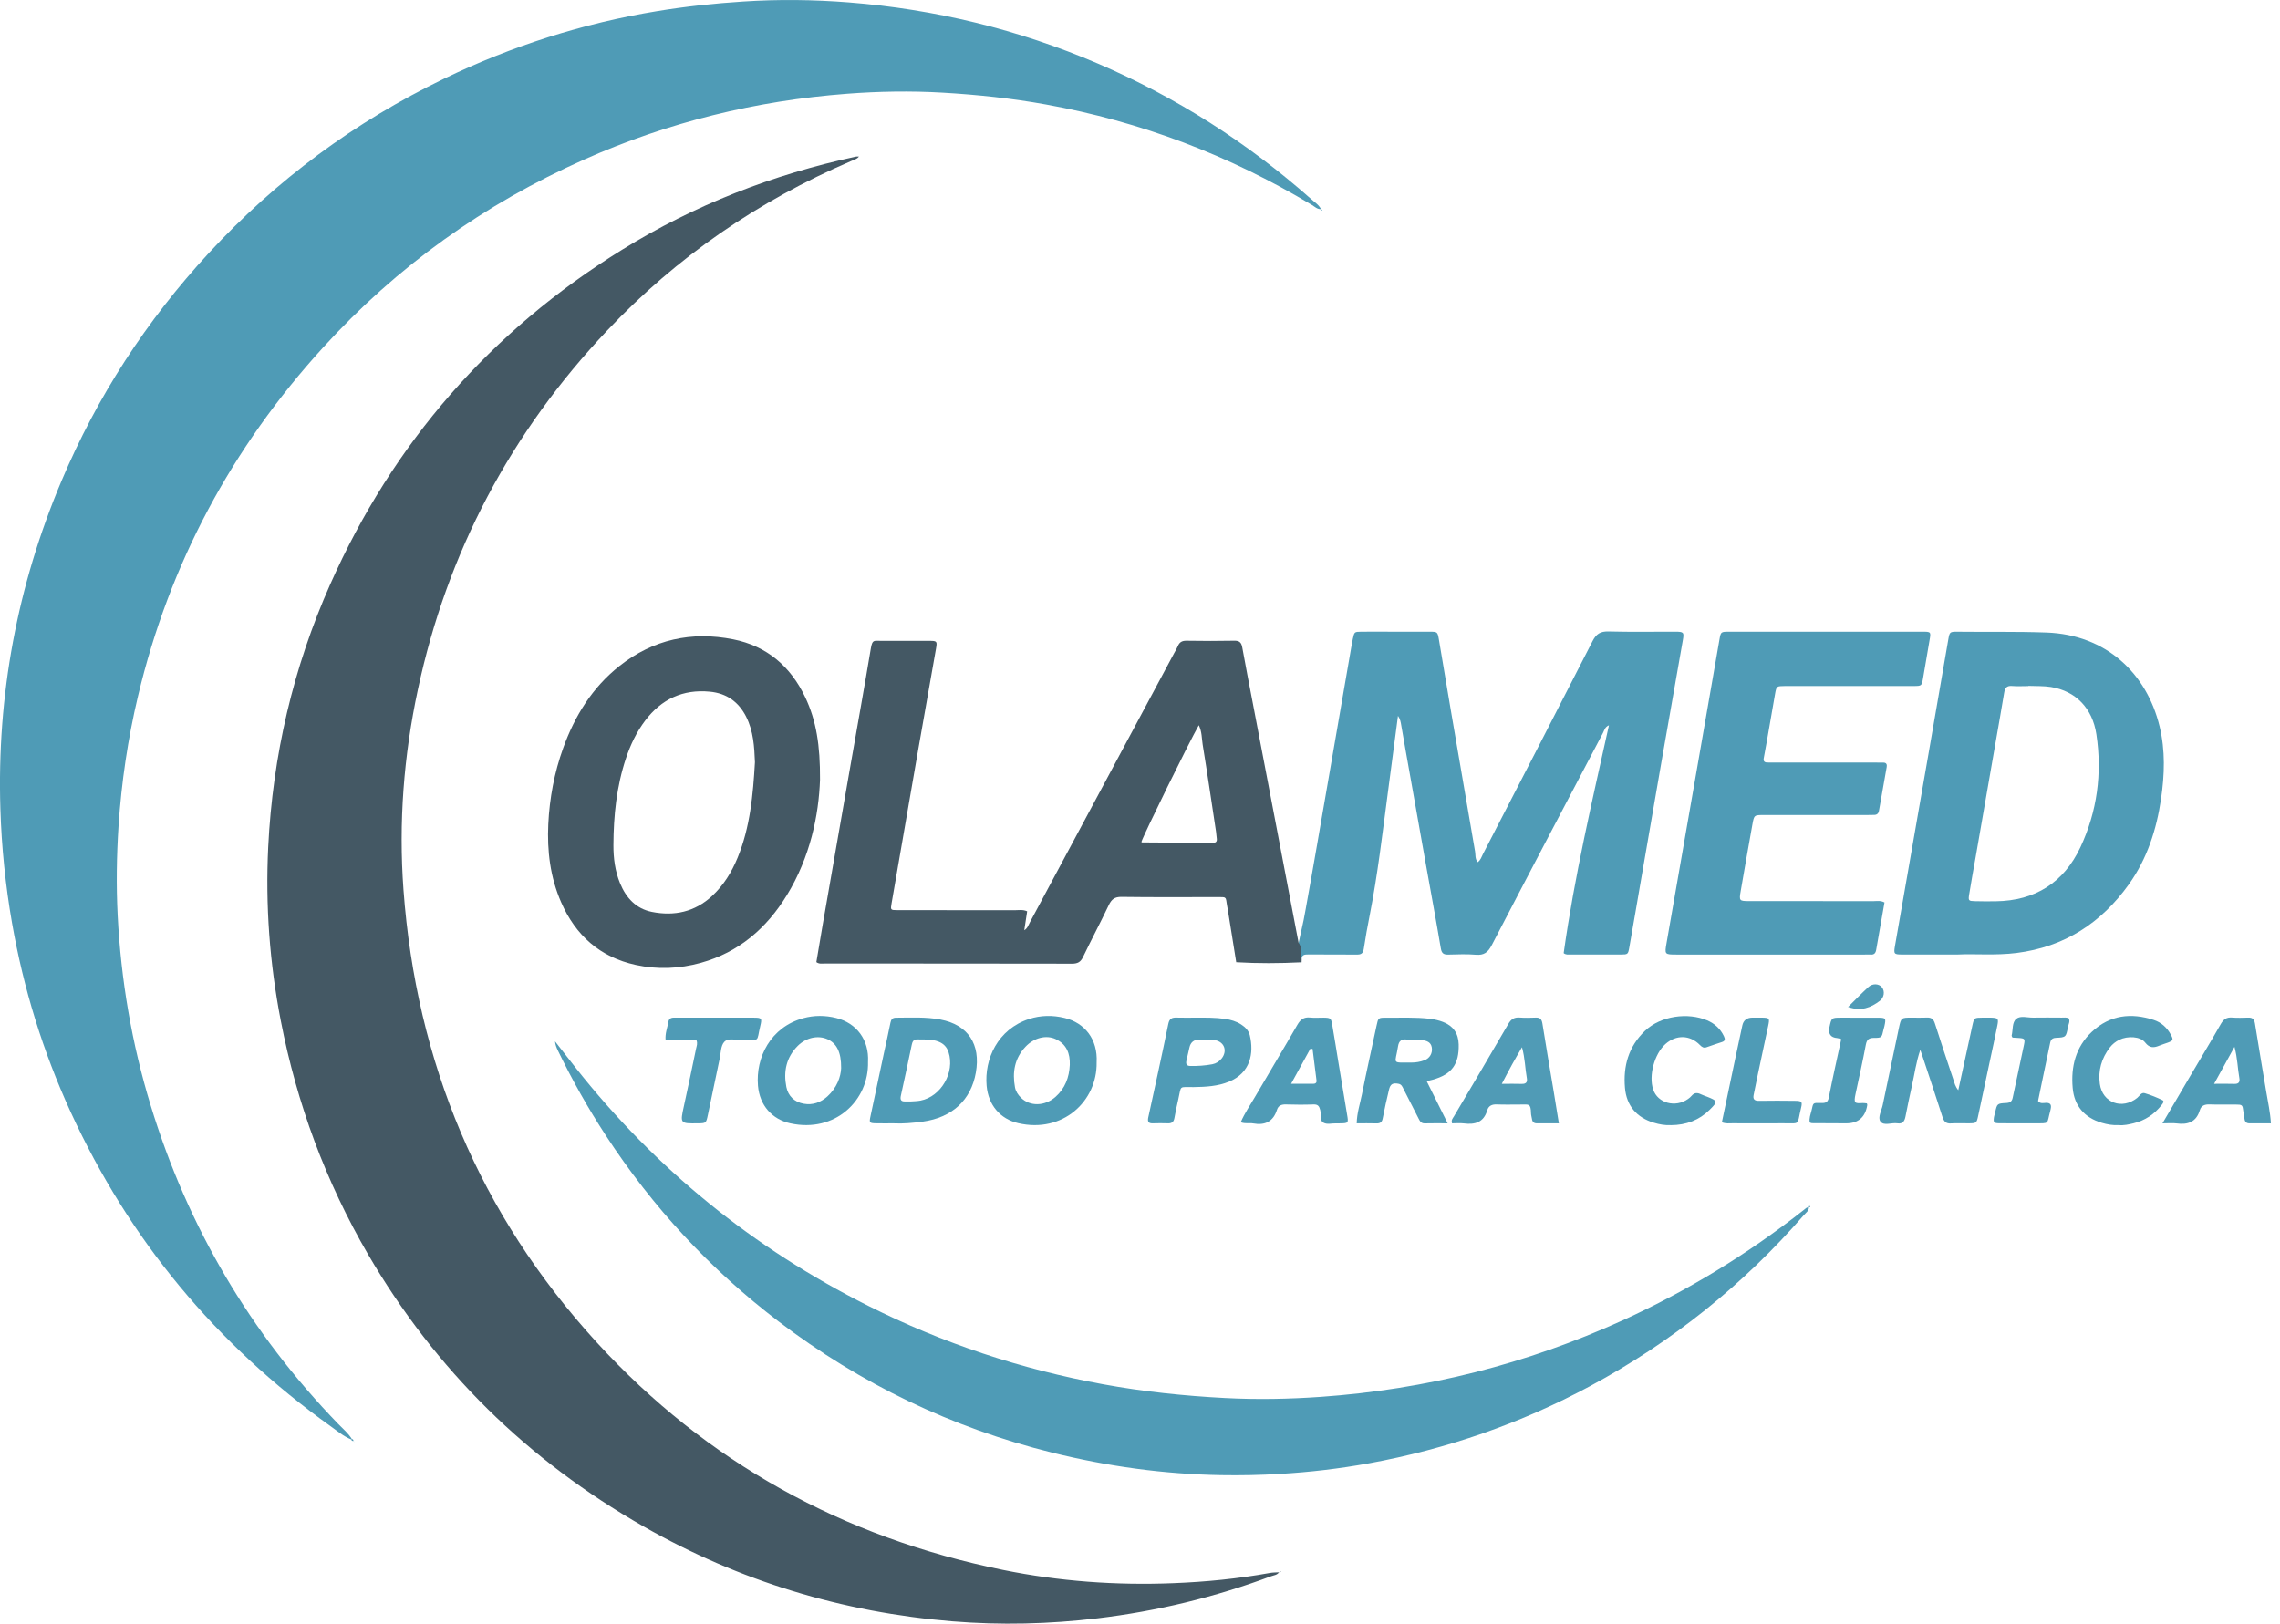 <svg xmlns="http://www.w3.org/2000/svg" width="139" height="99" viewBox="0 0 139 99" fill="none"><g clip-path="url(#clip0_1_3)"><path d="M21.414 87.771C20.942 87.582 20.558 87.252 20.152 86.962C13.177 81.97 7.876 75.591 4.304 67.796C2.617 64.114 1.43 60.271 0.733 56.278C0.331 53.975 0.096 51.659 0.023 49.319C-0.193 42.388 1.049 35.726 3.743 29.34C5.918 24.185 8.923 19.555 12.721 15.439C16.833 10.983 21.617 7.432 27.077 4.795C31.207 2.8 35.539 1.419 40.072 0.676C41.809 0.391 43.554 0.205 45.311 0.092C47.46 -0.048 49.606 -0.023 51.747 0.146C57.01 0.561 62.077 1.792 66.931 3.875C71.716 5.929 76.048 8.695 79.942 12.145C80.155 12.335 80.406 12.493 80.542 12.76L80.552 12.751C80.314 12.774 80.159 12.606 79.982 12.499C74.947 9.468 69.544 7.411 63.755 6.368C61.68 5.993 59.59 5.773 57.485 5.649C55.528 5.534 53.575 5.567 51.629 5.716C46.071 6.141 40.731 7.451 35.632 9.719C29.519 12.436 24.196 16.251 19.697 21.188C14.123 27.306 10.331 34.379 8.415 42.437C7.793 45.05 7.403 47.695 7.226 50.378C7.108 52.193 7.082 54.007 7.174 55.819C7.374 59.762 8.034 63.632 9.189 67.414C11.447 74.805 15.253 81.285 20.636 86.841C20.916 87.129 21.233 87.389 21.445 87.739L21.413 87.771H21.414Z" fill="#4F9BB6"></path><path d="M77.98 95.859C77.866 96.043 77.657 96.049 77.484 96.114C74.065 97.391 70.544 98.242 66.917 98.677C63.966 99.03 61.011 99.102 58.053 98.86C51.361 98.313 45.077 96.407 39.246 93.082C32.172 89.049 26.546 83.534 22.444 76.494C19.854 72.047 18.097 67.291 17.119 62.243C16.439 58.737 16.177 55.201 16.352 51.639C16.627 46.07 17.868 40.719 20.137 35.617C23.968 26.999 29.903 20.197 37.927 15.227C42.338 12.495 47.114 10.641 52.186 9.548C52.241 9.536 52.301 9.547 52.367 9.547C52.237 9.707 52.049 9.751 51.881 9.823C46.223 12.251 41.251 15.674 37.027 20.142C31.14 26.366 27.269 33.665 25.476 42.048C24.614 46.077 24.295 50.151 24.598 54.255C25.375 64.781 29.234 74.033 36.375 81.846C43.085 89.186 51.406 93.742 61.144 95.725C64.569 96.423 68.04 96.674 71.534 96.534C73.506 96.457 75.469 96.264 77.413 95.911C77.602 95.876 77.798 95.882 77.991 95.869L77.981 95.86L77.98 95.859Z" fill="#445864"></path><path d="M110.281 73.611C110.282 73.833 110.1 73.943 109.978 74.084C106.274 78.344 101.941 81.82 96.966 84.503C92.711 86.799 88.202 88.359 83.452 89.227C81.664 89.554 79.862 89.764 78.044 89.871C76.844 89.943 75.647 89.968 74.447 89.947C70.954 89.888 67.516 89.411 64.127 88.57C58.018 87.054 52.466 84.383 47.465 80.574C43.303 77.403 39.796 73.62 36.938 69.242C35.85 67.575 34.876 65.84 34.008 64.048C33.927 63.878 33.856 63.705 33.837 63.497C34.257 64.035 34.673 64.575 35.096 65.109C39.964 71.275 45.926 76.108 52.947 79.631C57.481 81.908 62.255 83.49 67.249 84.405C69.706 84.855 72.18 85.112 74.675 85.244C76.633 85.347 78.585 85.31 80.532 85.172C86.936 84.719 93.07 83.174 98.918 80.511C102.88 78.708 106.568 76.458 109.983 73.764C110.073 73.694 110.15 73.596 110.283 73.614L110.28 73.611H110.281Z" fill="#4F9BB6"></path><path d="M79.355 58.523C79.147 58.205 79.158 57.904 79.171 57.494C79.538 55.834 79.477 56.11 79.604 55.414C80.076 52.816 80.518 50.214 80.97 47.613C81.415 45.05 81.857 42.486 82.301 39.922C82.357 39.6 82.41 39.276 82.476 38.955C82.566 38.529 82.57 38.524 82.985 38.519C83.546 38.513 84.107 38.518 84.669 38.518C85.501 38.518 86.334 38.515 87.165 38.519C87.631 38.522 87.642 38.527 87.721 38.986C87.969 40.429 88.205 41.876 88.451 43.319C88.94 46.188 89.432 49.056 89.928 51.923C89.963 52.127 89.915 52.35 90.084 52.573C90.267 52.449 90.322 52.244 90.41 52.073C92.643 47.75 94.877 43.428 97.089 39.094C97.314 38.654 97.565 38.491 98.062 38.504C99.416 38.541 100.771 38.515 102.126 38.518C102.644 38.519 102.679 38.555 102.595 39.03C102.157 41.536 101.713 44.04 101.275 46.547C100.867 48.881 100.465 51.218 100.061 53.554C99.818 54.959 99.58 56.365 99.33 57.77C99.255 58.195 99.241 58.2 98.809 58.202C97.783 58.206 96.758 58.204 95.732 58.202C95.6 58.202 95.459 58.226 95.329 58.117C95.984 53.452 97.061 48.859 98.089 44.224C97.84 44.329 97.806 44.534 97.722 44.696C95.457 49.003 93.189 53.308 90.947 57.626C90.719 58.065 90.477 58.258 89.976 58.215C89.418 58.166 88.854 58.195 88.293 58.206C88.02 58.212 87.893 58.139 87.841 57.834C87.556 56.143 87.242 54.457 86.94 52.769C86.53 50.474 86.123 48.177 85.716 45.881C85.618 45.331 85.518 44.781 85.427 44.229C85.396 44.04 85.368 43.854 85.228 43.648C85.019 45.235 84.818 46.777 84.612 48.319C84.279 50.822 83.992 53.331 83.503 55.81C83.368 56.491 83.245 57.174 83.142 57.86C83.101 58.127 82.986 58.21 82.725 58.206C81.737 58.195 80.75 58.208 79.764 58.198C79.523 58.196 79.339 58.22 79.355 58.522V58.523Z" fill="#4F9BB6"></path><path d="M114.888 55.03C114.72 55.984 114.546 56.948 114.382 57.912C114.347 58.117 114.259 58.223 114.04 58.204C113.925 58.195 113.808 58.204 113.692 58.204C109.86 58.204 106.029 58.204 102.198 58.204C101.484 58.204 101.48 58.194 101.602 57.496C102.217 53.985 102.83 50.472 103.441 46.961C103.908 44.285 104.371 41.607 104.838 38.931C104.907 38.54 104.929 38.52 105.387 38.519C107.497 38.516 109.606 38.518 111.715 38.518C113.534 38.518 115.353 38.517 117.172 38.518C117.727 38.518 117.725 38.523 117.633 39.048C117.5 39.807 117.372 40.567 117.244 41.327C117.16 41.821 117.16 41.829 116.66 41.829C114.182 41.831 111.706 41.829 109.228 41.83C109.093 41.83 108.958 41.829 108.822 41.83C108.311 41.836 108.303 41.834 108.218 42.305C108.048 43.253 107.888 44.204 107.723 45.153C107.66 45.514 107.592 45.873 107.526 46.233C107.494 46.401 107.561 46.492 107.735 46.494C107.889 46.497 108.045 46.498 108.199 46.498C110.27 46.498 112.34 46.498 114.411 46.498C114.547 46.498 114.682 46.501 114.817 46.5C115.004 46.5 115.05 46.616 115.023 46.767C114.869 47.659 114.708 48.551 114.55 49.442C114.524 49.595 114.434 49.682 114.276 49.688C114.122 49.692 113.967 49.695 113.812 49.695C111.722 49.695 109.631 49.695 107.542 49.695C106.948 49.695 106.939 49.695 106.838 50.255C106.592 51.62 106.353 52.987 106.118 54.353C106.02 54.919 106.044 54.942 106.616 54.944C109.152 54.946 111.686 54.944 114.222 54.947C114.43 54.947 114.647 54.897 114.887 55.027L114.888 55.03Z" fill="#4F9BB6"></path><path d="M119.386 66.475C119.689 65.085 119.964 63.805 120.247 62.526C120.352 62.054 120.36 62.055 120.855 62.05C121.029 62.048 121.203 62.046 121.377 62.05C121.808 62.063 121.853 62.105 121.769 62.526C121.623 63.263 121.461 63.997 121.304 64.733C121.072 65.826 120.839 66.92 120.604 68.013C120.502 68.491 120.499 68.492 119.995 68.495C119.647 68.499 119.297 68.477 118.95 68.501C118.636 68.524 118.511 68.382 118.422 68.103C118.046 66.927 117.653 65.756 117.265 64.584C117.211 64.421 117.154 64.258 117.071 64.013C116.809 64.786 116.719 65.512 116.557 66.218C116.416 66.838 116.293 67.461 116.167 68.085C116.113 68.36 116.001 68.547 115.673 68.495C115.32 68.439 114.846 68.674 114.637 68.378C114.466 68.134 114.708 67.721 114.779 67.384C115.108 65.818 115.434 64.252 115.765 62.687C115.9 62.049 115.906 62.05 116.541 62.049C116.851 62.049 117.161 62.061 117.47 62.046C117.747 62.032 117.878 62.138 117.963 62.411C118.329 63.57 118.72 64.721 119.103 65.874C119.161 66.049 119.196 66.237 119.384 66.474L119.386 66.475Z" fill="#4F9BB6"></path><path d="M101.855 68.605C101.504 68.621 101.159 68.56 100.829 68.459C99.775 68.142 99.16 67.418 99.066 66.331C98.952 65.007 99.283 63.812 100.283 62.857C101.254 61.929 102.909 61.722 104.075 62.216C104.537 62.412 104.886 62.73 105.101 63.189C105.18 63.357 105.183 63.475 104.971 63.54C104.657 63.636 104.349 63.751 104.039 63.856C103.873 63.913 103.767 63.856 103.641 63.725C103.031 63.095 102.183 63.08 101.529 63.664C100.857 64.266 100.501 65.594 100.788 66.439C101.069 67.268 102.143 67.556 102.912 67.009C102.99 66.954 103.066 66.89 103.127 66.817C103.292 66.621 103.479 66.613 103.696 66.723C103.816 66.783 103.947 66.821 104.073 66.871C104.73 67.132 104.736 67.168 104.216 67.681C103.594 68.295 102.807 68.604 101.855 68.607V68.605Z" fill="#4F9BB6"></path><path d="M129.178 68.604C128.806 68.624 128.461 68.561 128.13 68.463C127.077 68.147 126.457 67.429 126.361 66.34C126.246 65.04 126.541 63.837 127.534 62.91C128.631 61.888 129.922 61.736 131.307 62.192C131.759 62.34 132.108 62.652 132.338 63.077C132.514 63.4 132.496 63.445 132.161 63.574C131.998 63.635 131.83 63.68 131.67 63.747C131.328 63.892 131.059 63.929 130.777 63.565C130.482 63.185 129.709 63.155 129.209 63.398C128.979 63.511 128.782 63.667 128.627 63.867C128.12 64.523 127.903 65.277 128.016 66.091C128.177 67.247 129.372 67.68 130.292 66.945C130.437 66.83 130.538 66.591 130.759 66.658C131.126 66.769 131.486 66.913 131.831 67.081C131.968 67.147 131.854 67.286 131.785 67.374C131.344 67.942 130.771 68.324 130.075 68.492C129.777 68.564 129.472 68.633 129.178 68.604Z" fill="#4F9BB6"></path><path d="M42.46 63.425H40.578C40.539 63.002 40.692 62.661 40.748 62.306C40.776 62.133 40.895 62.047 41.078 62.05C41.29 62.055 41.503 62.05 41.715 62.05C43.127 62.05 44.538 62.048 45.949 62.051C46.432 62.053 46.464 62.085 46.353 62.545C46.107 63.574 46.371 63.397 45.265 63.427C44.886 63.438 44.408 63.256 44.155 63.529C43.937 63.764 43.948 64.213 43.871 64.57C43.631 65.701 43.398 66.832 43.16 67.962C43.049 68.491 43.047 68.49 42.542 68.496C41.455 68.509 41.46 68.51 41.697 67.429C41.951 66.263 42.199 65.096 42.439 63.926C42.469 63.781 42.541 63.633 42.46 63.425Z" fill="#4F9BB6"></path><path d="M113.815 67.278C113.831 67.343 113.842 67.364 113.838 67.381C113.718 68.125 113.288 68.496 112.547 68.496C111.85 68.496 111.154 68.492 110.457 68.486C110.421 68.486 110.385 68.462 110.333 68.442C110.282 68.194 110.381 67.953 110.438 67.72C110.555 67.24 110.494 67.242 110.992 67.254C111.23 67.258 111.426 67.268 111.492 66.93C111.723 65.742 111.993 64.561 112.252 63.359C112.146 63.331 112.075 63.301 112.002 63.295C111.603 63.263 111.447 63.04 111.535 62.626C111.657 62.055 111.657 62.053 112.23 62.051C112.985 62.05 113.738 62.047 114.493 62.053C114.971 62.056 114.987 62.084 114.886 62.56C114.87 62.636 114.843 62.709 114.827 62.784C114.721 63.264 114.722 63.284 114.251 63.284C113.945 63.284 113.812 63.379 113.752 63.693C113.563 64.695 113.342 65.694 113.126 66.692C112.996 67.29 113.087 67.285 113.558 67.257C113.634 67.253 113.709 67.27 113.815 67.279V67.278Z" fill="#4F9BB6"></path><path d="M126.128 62.104C126.212 62.295 126.102 62.456 126.072 62.62C125.957 63.233 125.95 63.255 125.338 63.28C125.023 63.293 125.007 63.499 124.965 63.695C124.72 64.843 124.486 65.992 124.249 67.134C124.39 67.318 124.578 67.25 124.738 67.247C125.016 67.241 125.07 67.379 125.021 67.611C125.013 67.649 125.007 67.686 124.997 67.723C124.763 68.568 124.991 68.492 124.037 68.494C123.322 68.495 122.606 68.5 121.892 68.492C121.551 68.487 121.517 68.441 121.561 68.124C121.574 68.029 121.61 67.938 121.631 67.844C121.751 67.296 121.75 67.284 122.308 67.255C122.54 67.243 122.656 67.165 122.704 66.934C122.928 65.859 123.166 64.788 123.39 63.715C123.469 63.332 123.44 63.312 123.02 63.286C122.906 63.279 122.792 63.272 122.692 63.266C122.667 63.207 122.633 63.169 122.64 63.141C122.729 62.792 122.653 62.337 122.93 62.116C123.186 61.915 123.603 62.055 123.948 62.049C124.527 62.04 125.108 62.044 125.688 62.048C125.839 62.048 125.995 62.019 126.13 62.1L126.128 62.104Z" fill="#4F9BB6"></path><path d="M104.973 68.433C105.252 67.108 105.523 65.808 105.797 64.51C105.937 63.85 106.081 63.192 106.22 62.532C106.288 62.215 106.49 62.054 106.829 62.049C107.022 62.047 107.216 62.046 107.41 62.049C107.881 62.06 107.896 62.081 107.795 62.562C107.592 63.523 107.384 64.482 107.181 65.443C107.089 65.877 107.007 66.311 106.914 66.745C106.853 67.024 106.955 67.126 107.242 67.122C107.978 67.11 108.712 67.112 109.447 67.122C109.844 67.126 109.895 67.175 109.8 67.562C109.533 68.651 109.807 68.485 108.688 68.493C107.664 68.501 106.638 68.496 105.614 68.493C105.423 68.493 105.228 68.527 104.973 68.431V68.433Z" fill="#4F9BB6"></path><path d="M112.668 61.4C113.111 60.962 113.496 60.561 113.906 60.186C114.168 59.946 114.553 59.974 114.735 60.205C114.921 60.439 114.872 60.82 114.604 61.026C114.061 61.439 113.471 61.681 112.669 61.4H112.668Z" fill="#519CB7"></path><path d="M77.99 95.868C78.016 95.846 78.042 95.822 78.07 95.804C78.077 95.799 78.096 95.814 78.11 95.819C78.067 95.832 78.023 95.846 77.98 95.859L77.99 95.868Z" fill="#445864"></path><path d="M80.545 12.76C80.572 12.775 80.599 12.791 80.627 12.806C80.546 12.862 80.554 12.802 80.555 12.751L80.546 12.76H80.545Z" fill="#4F9BB6"></path><path d="M110.284 73.615C110.269 73.57 110.307 73.513 110.327 73.53C110.415 73.605 110.337 73.606 110.281 73.612L110.284 73.615Z" fill="#4F9BB6"></path><path d="M21.447 87.739C21.517 87.757 21.563 87.794 21.54 87.876L21.547 87.866C21.48 87.865 21.429 87.841 21.413 87.77L21.445 87.737L21.447 87.739Z" fill="#4F9BB6"></path><path d="M21.54 87.875L21.604 87.912C21.594 87.912 21.579 87.915 21.573 87.909C21.561 87.897 21.556 87.881 21.548 87.867L21.541 87.877L21.54 87.875Z" fill="#4F9BB6"></path><path d="M75.366 58.669C75.195 57.603 75.025 56.536 74.853 55.47C74.823 55.28 74.78 55.091 74.758 54.899C74.741 54.753 74.663 54.702 74.529 54.702C74.413 54.702 74.297 54.699 74.181 54.699C72.246 54.699 70.31 54.714 68.375 54.687C67.953 54.681 67.764 54.837 67.594 55.191C67.088 56.255 66.535 57.295 66.025 58.357C65.878 58.666 65.692 58.761 65.355 58.761C60.322 58.75 55.29 58.754 50.257 58.751C50.107 58.751 49.947 58.791 49.769 58.666C49.897 57.909 50.026 57.131 50.16 56.355C50.726 53.105 51.293 49.856 51.861 46.607C52.272 44.25 52.698 41.896 53.091 39.537C53.18 39.003 53.278 39.074 53.635 39.074C54.642 39.074 55.647 39.071 56.654 39.076C57.128 39.078 57.143 39.096 57.06 39.573C56.693 41.663 56.319 43.752 55.955 45.842C55.419 48.92 54.887 52 54.355 55.079C54.285 55.485 54.287 55.495 54.717 55.496C57.098 55.5 59.479 55.496 61.859 55.501C62.105 55.501 62.361 55.447 62.621 55.568C62.564 55.945 62.506 56.322 62.445 56.721C62.646 56.603 62.695 56.411 62.781 56.25C65.72 50.77 68.655 45.289 71.591 39.808C71.664 39.673 71.749 39.54 71.807 39.399C71.907 39.152 72.069 39.064 72.342 39.069C73.31 39.085 74.278 39.087 75.246 39.068C75.563 39.06 75.682 39.179 75.734 39.474C75.935 40.594 76.154 41.712 76.368 42.829C77.203 47.206 78.039 51.583 78.876 55.96C78.973 56.471 79.072 56.984 79.169 57.495C79.418 57.804 79.268 58.186 79.354 58.524C79.354 58.574 79.352 58.625 79.351 58.675C78.022 58.742 76.692 58.751 75.363 58.671L75.366 58.669ZM69.626 51.366C71.057 51.377 72.487 51.385 73.918 51.395C74.111 51.396 74.21 51.329 74.179 51.122C74.159 50.988 74.155 50.852 74.136 50.718C73.867 48.945 73.609 47.169 73.32 45.399C73.26 45.026 73.281 44.621 73.085 44.218C72.475 45.286 69.721 50.893 69.584 51.336C69.598 51.347 69.612 51.366 69.626 51.366Z" fill="#445864"></path><path d="M119.368 58.203C118.067 58.203 117.023 58.206 115.979 58.202C115.47 58.2 115.442 58.172 115.527 57.678C115.768 56.273 116.018 54.87 116.263 53.467C116.711 50.906 117.157 48.344 117.602 45.783C117.996 43.506 118.388 41.228 118.785 38.952C118.857 38.541 118.887 38.516 119.316 38.52C121.134 38.541 122.95 38.503 124.768 38.569C128.402 38.701 130.877 41.059 131.659 44.292C132.014 45.762 131.964 47.241 131.747 48.716C131.472 50.589 130.9 52.362 129.788 53.92C128.1 56.282 125.856 57.74 122.934 58.108C121.66 58.268 120.384 58.149 119.367 58.201L119.368 58.203ZM123.652 41.833C123.323 41.833 122.992 41.855 122.666 41.828C122.34 41.8 122.23 41.949 122.184 42.239C122.017 43.246 121.839 44.251 121.663 45.258C121.257 47.592 120.851 49.927 120.445 52.26C120.312 53.019 120.17 53.776 120.05 54.538C119.989 54.918 120.015 54.938 120.394 54.949C120.819 54.961 121.245 54.961 121.67 54.955C124.074 54.925 125.824 53.807 126.832 51.661C127.854 49.481 128.163 47.156 127.805 44.772C127.566 43.177 126.541 42.136 125.043 41.891C124.589 41.817 124.117 41.841 123.654 41.821C123.654 41.825 123.654 41.83 123.654 41.834L123.652 41.833Z" fill="#4F9BB6"></path><path d="M49.992 47.542C49.917 49.699 49.394 52.268 47.97 54.586C46.733 56.6 45.048 58.066 42.724 58.71C41.415 59.072 40.089 59.126 38.763 58.838C36.575 58.363 35.09 57.032 34.206 55.007C33.544 53.49 33.349 51.887 33.427 50.251C33.503 48.664 33.794 47.111 34.334 45.611C35.042 43.648 36.11 41.919 37.763 40.611C39.811 38.991 42.159 38.476 44.702 38.984C46.754 39.394 48.199 40.633 49.091 42.516C49.766 43.941 50.005 45.453 49.992 47.541V47.542ZM45.495 43.711C45.033 42.797 44.3 42.271 43.27 42.174C41.626 42.018 40.328 42.632 39.339 43.93C38.808 44.628 38.437 45.41 38.16 46.238C37.586 47.958 37.404 49.739 37.397 51.538C37.395 52.328 37.495 53.114 37.803 53.86C38.171 54.752 38.777 55.409 39.743 55.603C41.106 55.875 42.355 55.606 43.404 54.639C44.113 53.985 44.605 53.183 44.968 52.299C45.735 50.432 45.91 48.456 46.025 46.476C45.986 45.522 45.933 44.579 45.493 43.711H45.495Z" fill="#445864"></path><path d="M52.918 64.737C52.983 67.102 50.905 69.096 48.179 68.495C47.073 68.252 46.31 67.4 46.21 66.2C46.065 64.474 46.978 62.63 48.972 62.083C49.636 61.901 50.314 61.905 50.98 62.072C52.234 62.386 52.988 63.418 52.919 64.737H52.918ZM50.447 63.367C49.876 63.109 49.148 63.262 48.639 63.768C47.934 64.469 47.754 65.339 47.94 66.277C48.049 66.825 48.426 67.197 48.999 67.299C49.548 67.398 50.035 67.22 50.441 66.854C51.017 66.334 51.261 65.658 51.28 65.124C51.288 64.143 51 63.616 50.449 63.366L50.447 63.367Z" fill="#4F9BB6"></path><path d="M66.856 64.781C66.895 67.151 64.788 69.115 62.074 68.485C60.991 68.233 60.257 67.394 60.15 66.213C60.002 64.582 60.822 62.76 62.73 62.135C63.446 61.901 64.181 61.892 64.904 62.069C66.141 62.37 66.933 63.379 66.856 64.781ZM64.363 63.36C63.776 63.088 63.035 63.278 62.52 63.825C61.855 64.529 61.709 65.379 61.879 66.299C61.924 66.543 62.062 66.759 62.25 66.94C62.803 67.473 63.699 67.458 64.352 66.879C64.933 66.364 65.184 65.692 65.22 64.931C65.243 64.237 65.024 63.669 64.362 63.361L64.363 63.36Z" fill="#4F9BB6"></path><path d="M86.977 65.923C87.412 66.797 87.812 67.6 88.257 68.495C87.73 68.495 87.294 68.487 86.858 68.499C86.637 68.505 86.562 68.357 86.482 68.201C86.177 67.598 85.871 66.996 85.563 66.395C85.495 66.26 85.446 66.118 85.258 66.082C84.916 66.017 84.761 66.095 84.68 66.442C84.541 67.023 84.408 67.605 84.297 68.192C84.252 68.434 84.136 68.507 83.906 68.5C83.522 68.488 83.136 68.496 82.711 68.496C82.725 67.865 82.915 67.301 83.03 66.729C83.31 65.332 83.621 63.941 83.919 62.548C84.023 62.06 84.021 62.05 84.517 62.054C85.405 62.06 86.295 62.014 87.183 62.121C87.454 62.154 87.716 62.214 87.968 62.311C88.591 62.552 88.913 63.003 88.929 63.682C88.958 64.889 88.508 65.513 87.345 65.834C87.253 65.859 87.162 65.88 86.977 65.925V65.923ZM85.777 63.386C85.453 63.342 85.284 63.459 85.231 63.797C85.062 64.906 84.792 64.784 86.049 64.789C86.323 64.791 86.588 64.742 86.84 64.649C87.175 64.525 87.347 64.203 87.289 63.867C87.234 63.535 86.971 63.458 86.698 63.417C86.509 63.388 86.315 63.395 86.208 63.389C86.007 63.389 85.89 63.402 85.776 63.387L85.777 63.386Z" fill="#4F9BB6"></path><path d="M54.525 68.496C54.082 68.496 53.753 68.502 53.424 68.495C53.003 68.486 52.984 68.465 53.068 68.069C53.338 66.788 53.611 65.508 53.885 64.227C54.018 63.606 54.163 62.987 54.285 62.364C54.324 62.162 54.406 62.053 54.621 62.053C55.529 62.05 56.442 61.996 57.339 62.167C59.019 62.489 59.797 63.673 59.493 65.4C59.197 67.08 58.046 68.144 56.259 68.39C55.645 68.474 55.029 68.524 54.524 68.498L54.525 68.496ZM56.119 67.108C57.373 66.865 58.227 65.383 57.829 64.159C57.725 63.842 57.529 63.636 57.22 63.514C56.794 63.346 56.348 63.387 55.906 63.378C55.686 63.373 55.622 63.525 55.584 63.71C55.367 64.743 55.15 65.777 54.921 66.808C54.864 67.061 54.933 67.174 55.196 67.16C55.292 67.155 55.388 67.16 55.544 67.16C55.697 67.147 55.911 67.148 56.119 67.108Z" fill="#4F9BB6"></path><path d="M95.038 68.494C94.55 68.494 94.127 68.49 93.704 68.496C93.511 68.5 93.422 68.409 93.396 68.23C93.38 68.115 93.341 68.003 93.338 67.889C93.322 67.265 93.208 67.349 92.707 67.348C92.223 67.347 91.739 67.363 91.256 67.342C90.963 67.329 90.751 67.424 90.67 67.698C90.453 68.439 89.926 68.588 89.243 68.501C89.001 68.471 88.753 68.496 88.524 68.496C88.459 68.288 88.57 68.189 88.635 68.078C89.744 66.199 90.859 64.325 91.953 62.436C92.122 62.143 92.312 62.021 92.641 62.044C92.969 62.068 93.299 62.06 93.627 62.047C93.895 62.038 93.991 62.152 94.033 62.413C94.249 63.783 94.487 65.15 94.715 66.518C94.819 67.144 94.918 67.77 95.036 68.493L95.038 68.494ZM92.778 66.089C93.039 66.097 93.126 65.979 93.083 65.74C92.976 65.148 92.976 64.538 92.788 63.854C92.555 64.257 92.363 64.58 92.183 64.908C91.982 65.272 91.792 65.641 91.557 66.087C92.022 66.087 92.401 66.077 92.78 66.09L92.778 66.089Z" fill="#509BB6"></path><path d="M131.834 68.496C132.449 67.449 132.993 66.518 133.54 65.588C134.157 64.54 134.79 63.502 135.389 62.443C135.556 62.151 135.739 62.019 136.075 62.044C136.401 62.07 136.732 62.058 137.061 62.048C137.32 62.04 137.43 62.138 137.473 62.406C137.692 63.795 137.933 65.18 138.161 66.569C138.263 67.191 138.405 67.808 138.446 68.494C137.997 68.494 137.575 68.49 137.153 68.496C136.966 68.499 136.865 68.423 136.839 68.238C136.819 68.085 136.788 67.934 136.768 67.781C136.714 67.359 136.715 67.353 136.271 67.349C135.748 67.343 135.226 67.362 134.704 67.342C134.416 67.332 134.197 67.413 134.114 67.69C133.896 68.42 133.382 68.594 132.693 68.501C132.451 68.469 132.2 68.496 131.835 68.496H131.834ZM136.223 66.089C136.491 66.097 136.564 65.967 136.522 65.734C136.415 65.143 136.413 64.536 136.225 63.831C135.789 64.621 135.408 65.313 134.982 66.085C135.464 66.085 135.845 66.076 136.223 66.089Z" fill="#4F9BB6"></path><path d="M75.642 68.427C75.881 67.871 76.201 67.412 76.48 66.933C77.346 65.449 78.236 63.979 79.093 62.49C79.282 62.162 79.491 62.003 79.873 62.044C80.142 62.074 80.415 62.047 80.685 62.051C81.117 62.06 81.147 62.076 81.218 62.482C81.347 63.222 81.463 63.964 81.585 64.706C81.764 65.79 81.941 66.874 82.124 67.956C82.215 68.487 82.216 68.492 81.65 68.498C81.592 68.498 81.534 68.5 81.476 68.498C81.207 68.484 80.9 68.589 80.677 68.451C80.427 68.297 80.555 67.953 80.491 67.698C80.43 67.454 80.354 67.334 80.077 67.343C79.517 67.364 78.955 67.361 78.394 67.343C78.126 67.335 77.934 67.412 77.852 67.666C77.62 68.396 77.118 68.632 76.391 68.5C76.168 68.459 75.931 68.538 75.641 68.428L75.642 68.427ZM79.883 63.948C79.507 64.632 79.132 65.316 78.711 66.084C79.219 66.084 79.636 66.087 80.053 66.084C80.182 66.084 80.28 66.036 80.261 65.88C80.181 65.239 80.1 64.598 80.02 63.956C79.974 63.954 79.928 63.951 79.883 63.949V63.948Z" fill="#4F9BB6"></path><path d="M72.895 62.05C73.493 62.049 74.091 62.04 74.687 62.127C75.036 62.178 75.365 62.273 75.662 62.464C75.914 62.626 76.125 62.839 76.194 63.126C76.455 64.219 76.233 65.417 74.931 65.952C74.241 66.236 73.508 66.275 72.772 66.285C71.841 66.297 72.037 66.146 71.831 67.047C71.745 67.422 71.664 67.799 71.597 68.177C71.555 68.407 71.439 68.505 71.203 68.496C70.894 68.486 70.585 68.485 70.276 68.496C69.993 68.507 69.956 68.363 70.005 68.132C70.417 66.234 70.837 64.337 71.225 62.435C71.293 62.101 71.45 62.038 71.736 62.047C72.122 62.059 72.508 62.05 72.895 62.05ZM73.103 63.388C72.781 63.392 72.584 63.553 72.513 63.873C72.454 64.136 72.395 64.399 72.333 64.661C72.284 64.869 72.328 64.995 72.577 64.998C73.023 65.005 73.468 64.975 73.904 64.893C74.133 64.85 74.337 64.726 74.484 64.533C74.834 64.079 74.647 63.538 74.087 63.426C73.862 63.381 73.625 63.393 73.531 63.387C73.297 63.387 73.201 63.387 73.104 63.387L73.103 63.388Z" fill="#4F9BB6"></path></g><defs><clipPath id="clip0_1_3"><rect width="138.445" height="99" fill="white"></rect></clipPath></defs></svg>